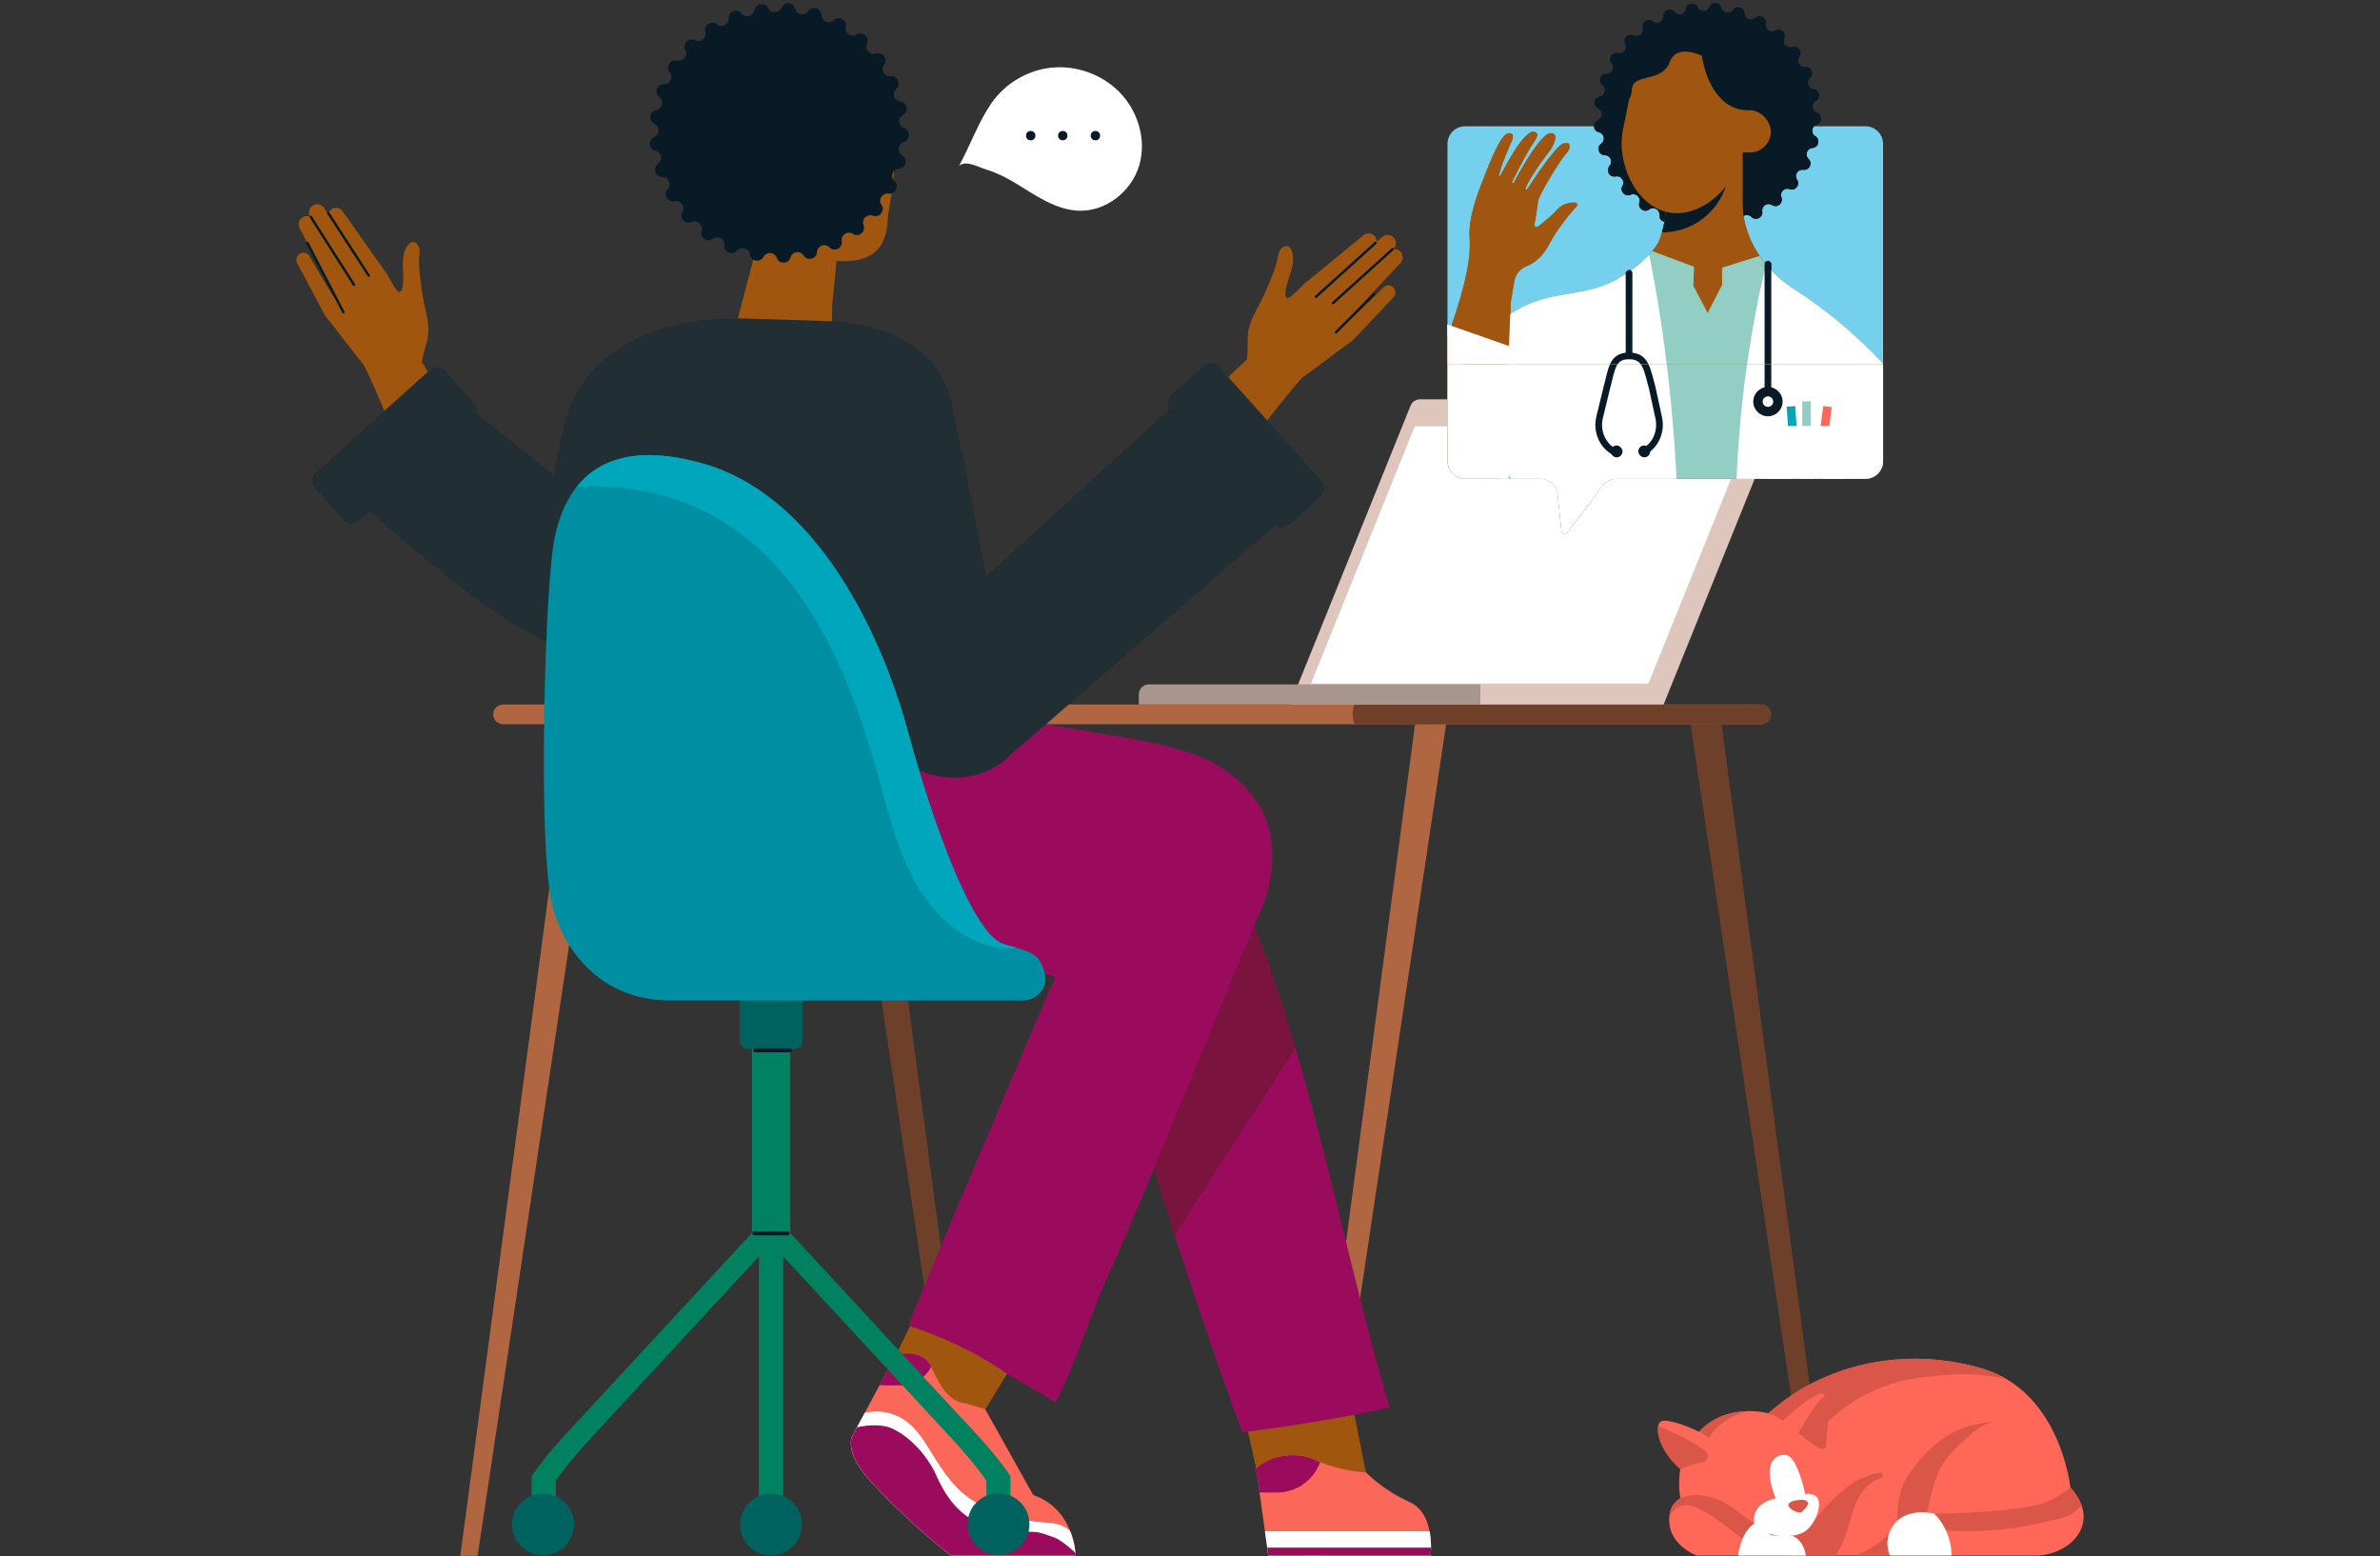 <svg id="Layer_6" xmlns="http://www.w3.org/2000/svg" viewBox="0 0 612 400"><rect x="0" y="0" width="612" height="400" fill="#333333" stroke="none"/><defs><clipPath id="clippath"><path class="cls-15" d="M129.36 186.17h323.49c1.4 0 2.53-1.13 2.53-2.53s-1.13-2.53-2.53-2.53H129.36c-1.39 0-2.53 1.13-2.53 2.53s1.14 2.53 2.53 2.53Z"/></clipPath><clipPath id="clippath-2"><path class="cls-5" d="m323.01 377.44 3.13 22.43h41.72s1.38-10.76-5.47-13.78c-6.76-2.98-11.14-7.58-11.14-7.58s-6.21-.11-13.13-3.22c-4.77-2.14-10.94-1.43-15.11 2.15Z"/></clipPath><clipPath id="clippath-3"><path class="cls-18" d="M346.56 321.01c-3.87-15.7-7.67-31.43-12.12-46.99-4.15-14.53-8.88-28.92-14.72-42.86-10.12 18.01-19.37 36.5-27.02 55.66 1.7 5.8 3.43 11.59 5.2 17.36 4.7 15.31 9.69 30.54 14.97 45.66 2.14 6.14 4.34 12.25 6.57 18.36 13.84-1.74 26.05-3.78 37.87-6.35-4.11-13.95-7.27-26.72-10.75-40.84Z"/></clipPath><clipPath id="clippath-4"><path class="cls-5" d="M218.99 369.45s-1.39 3.9 3.44 9.64c5.09 6.04 13.71 14.1 22.03 20.79h32.13s-.2-11.89-10.9-15.55l-12.33-22.02s-2.39-.85-5.94-1.7c-3.45-.82-5.46-3.71-8.03-9.33-1.38-2.99-4.63-3.9-8.98-3.05L219 369.45Z"/></clipPath><clipPath id="clippath-5"><path class="cls-21" d="M532.38 382.39s-2.48-24.65-22.74-30.6c-20.26-5.95-41.19-.9-54.89 11.53 0 0-10.62-2.98-17.87 4.74-3.67-1.77-8.67-3.53-9.9-2.57-1.51 1.17-.78 6.93 5.11 12.2-.45 2.54-.38 5.08 0 7.49-1.47.83-2.88 2.44-2.88 5.58 0 6.57 7.08 9.13 7.08 9.13h87.03c9.15 0 17.29-8.57 9.07-17.49Z"/></clipPath><clipPath id="clippath-6"><path d="M192.48 257.2h70.64c3.31 0 8.27-3.58 4.08-10.42-1.72-2.8-8.03-3.32-10.21-4.56-6.82-3.89-15.99-26.54-23.54-54.22-7.55-27.68-24.63-60.57-52.12-68.66-27.5-8.09-37.02 6.11-39.18 21.75-2.16 15.64-3.95 79.44.18 92.92 4.13 13.48 14.74 23.18 29.84 23.18h20.31Z" style="fill:#008fa2;stroke-width:0"/></clipPath><clipPath id="clippath-7"><path d="M376.75 32.46h102.93c2.51 0 4.54 2.03 4.54 4.54v81.54c0 2.51-2.03 4.54-4.54 4.54h-64.07c-1.47 0-2.85.71-3.7 1.91-3.58 5.05-7.12 9.67-8.92 11.99-.45.58-1.37.31-1.45-.42l-.98-9.42a4.543 4.543 0 0 0-4.52-4.07h-19.29c-2.51 0-4.54-2.03-4.54-4.54V37.01c0-2.51 2.03-4.54 4.54-4.54Z" style="fill:#74d0ec;stroke-width:0"/></clipPath><clipPath id="clippath-8"><path class="cls-19" d="M429.18 51.66V33.72h18.86v17.94c0 9.52 5.74 17.88 13.2 22.66 13.73 8.79 25.46 20.37 34.64 33.86s-17.4 37.39-17.4 37.39H402.3l-23.99-39.07-4.02-9.9c16.28-26.35 28.82-17.57 41.39-24.72 8.13-4.62 13.5-10.21 13.5-20.23Z"/></clipPath><clipPath id="clippath-10"><path class="cls-19" d="M438.38 66.2c-9.17-13.48 13.68 1.13 11.59-4.17-1.2-3.05-1.87-6.38-1.87-9.86V34.23h-19.65v17.94c0 3.59-.71 7.02-1.99 10.16l11.91 3.87Z"/></clipPath><clipPath id="clippath-12"><path style="stroke-width:0;fill:none" d="M372.2 0h112.01v93.57H372.2z"/></clipPath><clipPath id="clippath-13"><path class="cls-19" d="M429.18 51.66V33.72l18.83.25v17.94c0 9.52 5.77 17.63 13.23 22.4 13.73 8.79 25.46 20.37 34.64 33.86s-17.4 37.39-17.4 37.39H402.3l-23.99-39.07-4.02-9.9c16.28-26.35 28.82-17.57 41.39-24.72 8.13-4.62 13.5-10.21 13.5-20.23Z"/></clipPath><clipPath id="clippath-14"><path class="cls-19" d="M438.38 66.2c-9.17-13.48 13.68 1.13 11.59-4.17-1.2-3.05-1.87-6.38-1.87-9.86V34.23h-19.65v17.94c0 3.59-.71 7.02-1.99 10.16l11.91 3.87Z"/></clipPath><style>.cls-3,.cls-4{fill:none}.cls-10,.cls-11,.cls-12,.cls-15,.cls-16,.cls-18,.cls-19,.cls-20,.cls-21,.cls-22,.cls-23,.cls-24,.cls-25,.cls-5,.cls-8,.cls-9{stroke-width:0}.cls-3{stroke-width:1.72px}.cls-3,.cls-4{stroke:#071a26;stroke-miterlimit:10}.cls-27,.cls-5{fill:#fb6758}.cls-22{fill:#fff}.cls-21{fill:#ff6758}.cls-18{fill:#9b0b5d}.cls-19,.cls-32{fill:#a05610}.cls-15{fill:#b06641}.cls-8{fill:#2b244a}.cls-9{fill:#6e4029}.cls-10{fill:#071a26}.cls-11{fill:#212f35}.cls-12{fill:#d95649}.cls-16{fill:#92cec3}.cls-20{fill:#a15610}.cls-23{fill:#00a7bc}.cls-24{fill:#00625e}.cls-25{fill:#008261}.cls-4{stroke-linecap:round;stroke-width:.64px}</style></defs><path class="cls-20" d="m109.5 120.95 13.51-3.93-14.51-23.94s.11-1.32 1.09-4.62c.98-3.3.54-5.82-.29-9.27-.84-3.45-1.79-11.21-1.51-12.99.62-4.07-1.69-4.22-2.21-3.83-1.23.9-2.19 2.94-1.96 6.6.23 3.66.04 6.12-1 6.08-.5-.02-1.65-1.92-2.97-4.38L88.3 54.61a2.119 2.119 0 0 0-2.84-.96c-.56.29-.95.81-1.09 1.39l6.02 9.24s-2.12-4.34-6.02-9.24l-1.04-1.58a2.115 2.115 0 0 0-2.94-.6c-.94.63-1.22 1.89-.66 2.86.37.16 2.82 4.35 2.82 4.35l-2.76-4.24s-.04-.07-.06-.11c-.63-.26-1.38-.21-1.98.19-.97.66-1.24 1.99-.6 2.97 0 0 9.48 18 9.42 18.27-.13.64-7.13-11.53-7.13-11.53-.65-.77-1.81-.87-2.59-.21-.76.66-.86 1.84-.21 2.61l6.99 13.21c2.87 3.41 8.64 11.22 9.57 12.1.94.88 6.84 15.21 6.84 15.21l9.45 12.41Z"/><path class="cls-4" d="M79.92 55.77c3.7 5.8 7.39 11.61 11.09 17.41M84.42 54.8l10.4 16.04M79.04 62.46l9.26 17.79"/><path class="cls-20" d="m312.26 119.02-11.98-7.39 20.35-19.22s.24-1.3.18-4.74c-.06-3.44 1.03-5.75 2.74-8.86 1.72-3.1 4.71-10.33 4.92-12.12.49-4.08 2.75-3.61 3.15-3.1.95 1.2 1.33 3.42.13 6.88-1.2 3.47-1.67 5.89-.66 6.13.49.12 2.1-1.41 4.03-3.43l15.22-12.46a2.11 2.11 0 0 1 2.99-.17c.46.43.7 1.03.68 1.63l-8.27 7.31s3.2-3.62 8.27-7.31l1.42-1.25c.88-.77 2.22-.68 3 .2.74.85.68 2.15-.12 2.93-.4.06-3.88 3.44-3.88 3.44l3.79-3.35s.06-.05.09-.09c.68-.08 1.39.16 1.86.71.76.9.67 2.25-.21 3.02 0 0-13.92 14.83-13.94 15.11-.04.65 9.94-9.22 9.94-9.22.84-.57 1.98-.35 2.55.49.56.84.34 2.01-.49 2.57l-10.26 10.88c-3.68 2.53-11.32 8.52-12.44 9.12-1.14.6-10.64 12.84-10.64 12.84l-12.42 9.45Z"/><path class="cls-4" d="M358.11 64.05c-5.11 4.61-10.21 9.23-15.32 13.84M353.7 62.45c-5.11 4.61-10.21 9.23-15.32 13.84M353.31 75.65l-9.78 9.78"/><path class="cls-22" d="M261.17 47.11c5.12 3.1 10.3 6.87 16.28 7.06 6.9.23 13.43-4.9 15.45-11.5 2.02-6.6-.24-14.15-5.1-19.05-4.44-4.47-10.92-6.82-17.19-6.25s-12.21 4.08-15.76 9.28c-3.3 4.85-5.4 10.78-8.2 15.91 1.99-1.4 4.83.39 7.09 1.07 2.62.79 5.09 2.07 7.42 3.48Z"/><circle class="cls-10" cx="281.68" cy="34.87" r="1.2"/><circle class="cls-10" cx="273.28" cy="34.87" r="1.2"/><circle class="cls-10" cx="265.04" cy="34.87" r="1.2"/><rect class="cls-11" x="78.88" y="106.2" width="45.06" height="16.67" rx="2.72" ry="2.72" transform="rotate(-41.96 101.397 114.532)"/><rect class="cls-11" x="297.89" y="106.2" width="45.06" height="16.67" rx="2.72" ry="2.72" transform="rotate(48.04 320.442 114.562)"/><path class="cls-11" d="M89.05 125.94s48.09 45.23 60.06 40.23c11.97-5 14.26-27.25 14.26-27.25l-43.49-34.79-30.83 21.81Z"/><path class="cls-11" d="M144.98 109.6c-4.12 17.33-5.13 30.91-5.13 30.91l33.53 16.08 37.72 31.74L264.18 205s-15.08-82.62-19.76-102.35c-4.68-19.73-30.45-20.08-30.45-20.08l-24.2-.74s-37.69-2.02-44.78 27.77Z"/><path class="cls-15" d="M363.86 186.28 335.36 400l4.46-.07 32.05-213.81-8.01.16z"/><path class="cls-9" d="M442.7 186.28 471.2 400l-4.46-.07-32.05-213.81 8.01.16zM224.03 186.28 252.53 400l-4.46-.07-32.05-213.81 8.01.16z"/><path class="cls-15" d="M146.86 186.28 118.36 400l4.46-.07 32.05-213.81-8.01.16z"/><path d="M129.36 186.17h323.49c1.4 0 2.53-1.13 2.53-2.53s-1.13-2.53-2.53-2.53H129.36c-1.39 0-2.53 1.13-2.53 2.53s1.14 2.53 2.53 2.53Z" style="fill:#b06641"/><rect class="cls-9" x="347.83" y="175.52" width="115.15" height="16.24" rx="8.12" ry="8.12" style="clip-path:url(#clippath)"/><path d="M455.61 102.65h-90.48c-1.06 0-2.01.64-2.41 1.63l-31.01 76.84h96.07l30.23-74.89c.7-1.71-.57-3.57-2.41-3.57Z" style="fill:#dec6bd;stroke-width:0"/><path style="fill:#fff" d="m450.57 109.6-26.68 66.12h-86.78l26.69-66.12h86.77z"/><path d="M380.68 175.93h-85.25c-1.44 0-2.61 1.17-2.61 2.61v2.57h87.85v-5.18Z" style="fill:#a7958e;stroke-width:0"/><path class="cls-8" d="M399.95 107.22h10.52c.74 0 .74-1.14 0-1.14h-10.52c-.73 0-.74 1.14 0 1.14ZM396.88 106.08h-.61c-.07 0-.15.01-.22.05-.06.02-.13.06-.18.12a.44.44 0 0 0-.12.18c-.03.07-.05.14-.04.22 0 .05.01.1.02.15.02.1.07.18.14.25.12.1.25.17.41.17h.61c.09 0 .16-.01.22-.05a.36.36 0 0 0 .18-.12c.05-.05.1-.11.12-.18.03-.07.05-.14.05-.22-.01-.05-.02-.1-.02-.15a.579.579 0 0 0-.15-.25.61.61 0 0 0-.41-.17Z"/><path class="cls-20" d="m323.01 377.44-2.53-11.3 25.01-16.46 5.75 28.83s-4.73 1.89-11.1 3.61c-9.43 2.55-17.14-4.69-17.14-4.69Z"/><path class="cls-27" d="m323.01 377.44 3.13 22.43h41.72s1.38-10.76-5.47-13.78c-6.76-2.98-11.14-7.58-11.14-7.58s-6.21-.11-13.13-3.22c-4.77-2.14-10.94-1.43-15.11 2.15Z"/><g style="clip-path:url(#clippath-2)"><path class="cls-22" d="M320.48 393.65h53.87v17.02h-53.87z"/><path class="cls-18" d="M320.48 397.85h53.87v17.02h-53.87z"/><rect class="cls-18" x="309.29" y="353.04" width="30.88" height="30.65" rx="11.82" ry="11.82"/></g><path d="M346.56 321.01c-3.87-15.7-7.67-31.43-12.12-46.99-4.15-14.53-8.88-28.92-14.72-42.86-10.12 18.01-19.37 36.5-27.02 55.66 1.7 5.8 3.43 11.59 5.2 17.36 4.7 15.31 9.69 30.54 14.97 45.66 2.14 6.14 4.34 12.25 6.57 18.36 13.84-1.74 26.05-3.78 37.87-6.35-4.11-13.95-7.27-26.72-10.75-40.84Z" style="fill:#9b0b5d"/><g style="clip-path:url(#clippath-3)"><path style="fill:#7a133e;stroke-width:0" d="m287.48 340.07 62.88-97.36L326 212.07l-50.94 62.73 12.42 65.27z"/></g><path class="cls-20" d="m230.41 348.23 4.05-8.16 30.61 3.12-13.74 22.44s-5.86 1.9-11.88-.79c-8.91-3.98-9.04-16.62-9.04-16.62Z"/><path class="cls-27" d="M218.99 369.45s-1.39 3.9 3.44 9.64c5.09 6.04 13.71 14.1 22.03 20.79h32.13s-.2-11.89-10.9-15.55l-12.33-22.02s-2.39-.85-5.94-1.7c-3.45-.82-5.46-3.71-8.03-9.33-1.38-2.99-4.63-3.9-8.98-3.05L219 369.45Z"/><g style="clip-path:url(#clippath-4)"><path class="cls-22" d="M220.74 363.7c3.8-1.47 8.29-.99 11.69 1.25 3.44 2.27 5.55 6.01 7.71 9.52 2.71 4.39 5.81 8.75 10.23 11.41 5.11 3.07 11.26 4.94 17.2 5.42 2.35.19 4.88.23 6.8 1.61 1.68 1.21 2.56 3.21 3.33 5.13.53 1.32 1.05 2.79.58 4.13-.65 1.84-2.84 2.57-4.77 2.87-8.71 1.32-17.48-1.32-25.89-3.92-7.47-2.31-15.38-4.91-20.38-10.92-2.87-3.45-4.55-7.78-7.5-11.16-1.6-1.83-3.67-3.6-3.87-6.02-.16-1.88.88-3.64 1.88-5.24.77-1.24 2.22-2.83 2.99-4.07Z"/><path class="cls-18" d="M210.33 372.44c2.78-1.64 5.38-4.19 8.47-5.13 3.09-.93 7.65-1.43 10.59-.09 4.8 2.2 9.23 7.23 11.37 12.06 5.64 12.74 13.34 14.15 25.4 14.55 1.46.05 4.11 1.13 5.48 1.64s7.72 5.65 7.27 7.04l-42.58 2.24-25.99-32.32ZM231.69 356.13c-19.19.47-10.76-3.85-8.7-8.7v-1.88c0-4.78 3.91-8.7 8.7-8.7 4.78 0 8.7 3.91 8.7 8.7v1.88c0 4.78-3.91 8.7-8.7 8.7Z"/></g><path class="cls-18" d="M326 212.07c-1.84-6.3-7.4-12.25-13.01-15.43-6.96-3.94-14.95-5.37-22.71-6.84-8.8-1.68-39.27-6.41-47.34-7.69-2.69 2.14-10.32 1-11.53 5-1.24 4.09-20.88-3.08-20.32 1.22.5 3.93-25.36 5.56-25.61 9.49-1.58 24.72 9.17 35.3 48.25 43.96 4.78 1.06 32.38 7.38 37.62 9.37-5.52 12.64-35.64 83.47-37.73 89.63 11.24 3.76 19.1 8.01 25.48 12.47 10.01 5.69 12.35 7.32 12.35 7.32 6.75-13.71 8.61-22.43 14.76-35.62 6.83-14.66 32.34-78.02 37.53-89.86 5.02-11.44 3.38-19.16 2.26-23.01Z"/><path class="cls-20" d="M190.3 37.84c-.55-10.97 8.21-14.74 18.47-13.95 10.27.79 17.2 1.6 19.99 9.97 2.8 8.36-.39 19.72-.49 22.53-.48 12.94-11.57 11.09-19.5 9.95-8.14-1.17-2.28-4.9-6.32-7.97-3.01-2.29-11.6-9.55-12.16-20.52Z"/><path class="cls-20" d="m213.96 82.57-24.21-.74 9.1-34.74 17.92 3.13-2.81 28.51v3.84z"/><path d="M225.5 46.73c.3 3.18-2.05 6-5.23 6.29a5.792 5.792 0 0 1-6.29-5.23c-.3-3.18 2.05-6 5.23-6.29 3.19-.29 6 2.05 6.29 5.23Z" style="fill:#b48561;stroke-width:0"/><path class="cls-11" d="m248.12 153.14 57.78-52.72 27.88 29.62-73.94 64.04s-8.54 9.77-23.5 4.05-26.25-31.57-26.25-31.57l15.43-24.68 22.6 11.26Z"/><path d="M532.38 382.39s-2.48-24.65-22.74-30.6c-20.26-5.95-41.19-.9-54.89 11.53 0 0-10.62-2.98-17.87 4.74-3.67-1.77-8.67-3.53-9.9-2.57-1.51 1.17-.78 6.93 5.11 12.2-.45 2.54-.38 5.08 0 7.49-1.47.83-2.88 2.44-2.88 5.58 0 6.57 7.08 9.13 7.08 9.13h87.03c9.15 0 17.29-8.57 9.07-17.49Z" style="fill:#ff6758"/><g style="clip-path:url(#clippath-5)"><path class="cls-12" d="M487.54 403.84c-1.79-1.7-2.78-4.22-2.62-6.69.15-2.47 1.44-4.84 3.43-6.31 3.18-2.36 5.06-1.75 9.02-1.73 5.68.02 17-.59 22.61-1.49 6.04-.98 7.53-1.53 12.41-5.23.93 1.64 6.02.18 5.16 1.86-.68 1.33-4.38 5.06-5.81 5.49-10.18 3.03-20.89 4.46-31.48 3.67-3.13-.23-6.6-.55-9.07 1.38-1.44 1.13-2.28 2.89-2.65 4.68s-1.03 2.55-.98 4.38Z"/><path class="cls-12" d="M506.95 368.6c-2.85 2.51-6.43 5.5-8.35 9.5-1.49 3.11-2.84 9.51-3.51 12.89-.31 1.58-.65-.2-2.03.62-1.12.67-2.55.32-3.81-.05-1.15-.34-.76 2.51-1.21 1.39-.35-.86-.45-8.74 2.14-12.89 2.95-4.71 6.88-8.91 11.72-11.65 4.84-2.74 12.51-3.09 12.51-3.09s-3.43-.3-7.47 3.27ZM473.02 401.6c7.87-2.71 11.92-6.01 12.33-7.37 0 0-.6 6 2.52 9.61 3.13 3.61-14.85-2.24-14.85-2.24ZM428.33 392.27s1.51-7.5 8.07-4.66c6.56 2.84 12.51 9.9 16.85 10.82 4.34.92 4.34-3.76 4.34-3.76s-2.85.03-10.19-5.7c-8.45-6.59-14.06-4.79-17.39-2.81l-1.68 6.11ZM422.6 365.28s10.18 3.27 15.89 7.72c1.11.86.72 2.62-.65 2.9-2.87.57-6.72 1.65-7.04 3.37-.51 2.75-8.2-13.99-8.2-13.99ZM477.38 386.1c-1.45 3.2-1.97 6.76-3.33 10a20.736 20.736 0 0 1-7.17 8.9c-1.2.84-2.79 1.56-4.08.85-.7-.39-1.13-1.13-1.48-1.85-.8-1.64-1.38-3.49-.98-5.28.36-1.61-.65-3.15.89-3.76 6.52-2.61 4.27-5.62 15.51-13.94.78-.58 6.08-2.91 7.04-2.26 1.34.9-.68 1.38-1.35 1.7-2.31 1.11-4.01 3.33-5.05 5.63ZM451.89 362.85c3.79-.01 8.37 3.43 11.75 5.93.49.36 1.03.74 1.64.77.95.04 1.69-.77 2.32-1.49 6.56-7.57 15.97-12.61 25.9-13.89 8.08-1.04 16.48-1.59 24.24.89 1 .32 2 .69 3.05.71s2.18-.41 2.68-1.33c.65-1.19.05-2.66-.68-3.8-2.53-3.98-6.54-6.89-10.92-8.63-4.38-1.74-9.13-2.38-13.85-2.5-8.62-.21-17.33 1.32-25.18 4.9s-16.26 11.22-20.97 18.44Z"/><path class="cls-21" d="M455.97 367.42s10.87-10.23 12.8-9.08c1.94 1.16 1.13 10.62.18 16.78-.95 6.15-12.99-7.7-12.99-7.7Z"/><path class="cls-12" d="M462.51 368.36s5.69-10.73 7.43-9.31c1.03.84-.01 6.58-.43 12.79-.18 2.65-7-3.48-7-3.48ZM439.42 369.61c2.18-3.35 5.69-5.8 9.58-6.7.44-.1.99-.34.93-.78-.05-.36-.49-.5-.84-.55-2.34-.34-4.76-.03-6.96.82-1.66.64-6.28 1.69-6.52 3.74-.16 1.39.68 1.33 3.82 3.47Z"/></g><path class="cls-22" d="M497.51 389.27c-.14-.19-.11-.18-.36-.22-3.47-.57-7.31-.37-9.81 2.44a7.94 7.94 0 0 0-1.35 8.39h15.8c.1-3.65-1.53-7.88-4.28-10.61ZM461.22 394.96c-.42-.2-3.11-.27-3.64-.29-.68-.03-1.39.17-2.03-.03-.62-.19-1.17-.71-1.66-1.11-.52-.44-1.02-.91-1.5-1.38h.02c.26-.1.43-.34.36-.62-.08-.24-.38-.47-.63-.36-3.29 1.35-4.44 4.86-5.13 8.05-.05.25-.06.62-.06.66h17.41c-.28-2-1.31-4.01-3.14-4.92Z"/><path class="cls-22" d="M464.2 384.08s-1.94-9.28-4.67-9.94c-2.73-.67-6.72 1.68-2.91 11.05 0 0-6.98 1.18-5.35 7.09 0 0 2.81 2.69 7.89 2.6 5.1-.08 6.1-2.12 7.11-3.56 1.02-1.44 2.64-5.99.17-7-1.35-.55-2.24-.23-2.24-.23Z"/><path class="cls-12" d="M462.53 385.59c-1.63.18-3.04.71-2.58 1.65.47.94 2.39 1.64 2.89 1.64s1.98-1.64 2.07-2.27c.09-.63-.51-1.22-2.39-1.02Z"/><path class="cls-25" d="M203.2 322.97h-9.85v-67.04h9.85v67.04z"/><path class="cls-24" d="M204.2 269.65h-11.85c-1.18 0-2.15-.96-2.15-2.15v-11.57h16.15v11.57c0 1.19-.96 2.15-2.15 2.15Z"/><path class="cls-25" d="M201.39 388.49h-6.22v-70.06h6.22v70.06z"/><path class="cls-25" d="M194.6 315.61c-4.76 5.15-9.52 10.29-14.27 15.43-9.61 10.38-19.22 20.77-28.82 31.15-5.14 5.56-10.56 11.04-14.68 17.11-.04.04-.04.09-.05.13-.05.05-.07.12-.07.21v13.48h6.2v-12.44c3.64-5.35 8.31-10.22 12.85-15.13 4.81-5.21 9.64-10.41 14.46-15.62 9.6-10.38 19.21-20.76 28.82-31.15.98-1.06 1.97-2.11 2.93-3.17h-7.38Z"/><path class="cls-25" d="M259.78 379.43s-.02-.09-.05-.13c-4.11-6.07-9.54-11.55-14.67-17.11a42480 42480 0 0 1-28.82-31.15c-4.76-5.15-9.53-10.29-14.28-15.43h-7.4c.98 1.06 1.96 2.11 2.94 3.17 9.61 10.39 19.22 20.76 28.83 31.15l14.45 15.62c4.54 4.91 9.22 9.78 12.86 15.13v12.44h6.19v-13.48c0-.08-.02-.15-.07-.21Z"/><path class="cls-10" d="M193.95 317.55h8.65c.66 0 .66-1.02 0-1.02h-8.65c-.65 0-.65 1.02 0 1.02Z"/><path d="M192.48 257.2h70.64c3.31 0 8.27-3.58 4.08-10.42-1.72-2.8-8.03-3.32-10.21-4.56-6.82-3.89-15.99-26.54-23.54-54.22-7.55-27.68-24.63-60.57-52.12-68.66-27.5-8.09-37.02 6.11-39.18 21.75-2.16 15.64-3.95 79.44.18 92.92 4.13 13.48 14.74 23.18 29.84 23.18h20.31Z" style="fill:#008fa2"/><path class="cls-23" d="M199.84 145.79c13.99 15.59 21.14 36.04 26.72 56.23 2.25 8.15 4.34 16.45 8.32 23.91 3.98 7.46 10.16 14.14 18.18 16.81 5.59 1.86 12.26 1.46 16.72-2.38 4.05-3.48 5.59-9.03 6.33-14.32 2.37-17.01-1.52-34.42-8.33-50.18-6.81-15.76-16.43-30.12-26.07-44.33-5.76-8.49-11.8-17.21-20.53-22.59-9.43-5.81-20.93-7.06-32-7.2-11.05-.14-22.1.67-33.01 2.43-7.57 1.22-21.31 4.94-20.72 15.25.42 7.35 8.98 5.84 14.36 5.63 19.42-.77 36.88 6.1 50.02 20.74Z" style="clip-path:url(#clippath-6)"/><path class="cls-24" d="M206.24 391.9c0 4.39-3.56 7.96-7.96 7.96s-7.96-3.56-7.96-7.96 3.57-7.96 7.96-7.96 7.96 3.56 7.96 7.96ZM147.61 391.9c0 4.39-3.56 7.96-7.95 7.96s-7.96-3.56-7.96-7.96 3.56-7.96 7.96-7.96 7.95 3.56 7.95 7.96ZM264.71 391.84c0 4.39-3.57 7.96-7.96 7.96s-7.96-3.56-7.96-7.96 3.56-7.96 7.96-7.96 7.96 3.56 7.96 7.96Z"/><path class="cls-10" d="M194.2 270.52h8.9c.65 0 .66-1.02 0-1.02h-8.9c-.65 0-.65 1.02 0 1.02Z"/><path d="M376.75 32.46h102.93c2.51 0 4.54 2.03 4.54 4.54v81.54c0 2.51-2.03 4.54-4.54 4.54h-64.07c-1.47 0-2.85.71-3.7 1.91-3.58 5.05-7.12 9.67-8.92 11.99-.45.58-1.37.31-1.45-.42l-.98-9.42a4.543 4.543 0 0 0-4.52-4.07h-19.29c-2.51 0-4.54-2.03-4.54-4.54V37.01c0-2.51 2.03-4.54 4.54-4.54Z" style="fill:#74d0ec"/><g style="clip-path:url(#clippath-7)"><path class="cls-10" d="M413.89 42.65c-1.07 1.18 0 3.03 1.56 2.7 1.38-.3 2.47 1.19 1.76 2.41-.79 1.38.65 2.96 2.1 2.3 1.29-.59 2.66.63 2.24 1.98-.48 1.52 1.27 2.75 2.55 1.8 1.13-.85 2.74.04 2.61 1.45-.14 1.58 1.84 2.41 2.87 1.21.92-1.07 2.68-.55 2.86.85.21 1.58 2.31 1.96 3.06.56.67-1.25 2.5-1.11 2.98.22.54 1.5 2.68 1.42 3.11-.11.39-1.36 2.2-1.62 2.96-.43.85 1.34 2.92.81 3.02-.78.08-1.41 1.8-2.06 2.8-1.05 1.12 1.13 3.03.16 2.78-1.41-.22-1.4 1.32-2.4 2.51-1.63 1.33.86 2.99-.49 2.41-1.97-.52-1.32.77-2.63 2.1-2.13 1.49.56 2.82-1.12 1.93-2.44-.79-1.18.19-2.73 1.59-2.53 1.57.22 2.51-1.7 1.36-2.8-1.02-.98-.4-2.71 1.01-2.81 1.59-.12 2.09-2.2.73-3.03-1.21-.74-.98-2.56.38-2.96 1.52-.46 1.56-2.6.06-3.12-1.34-.46-1.5-2.29-.27-2.98 1.39-.77.97-2.87-.61-3.06-1.41-.16-1.96-1.91-.9-2.85 1.19-1.06.33-3.02-1.25-2.85-1.41.15-2.32-1.44-1.49-2.59.93-1.29-.33-3.02-1.84-2.52-1.34.44-2.58-.91-2.01-2.21.64-1.46-.97-2.87-2.34-2.06-1.22.72-2.72-.34-2.44-1.72.31-1.56-1.56-2.6-2.72-1.51-1.03.97-2.72.26-2.76-1.16-.03-1.59-2.09-2.2-2.99-.89-.8 1.17-2.61.84-2.94-.54-.38-1.55-2.51-1.7-3.11-.23-.53 1.31-2.37 1.38-2.99.1-.7-1.43-2.82-1.12-3.08.45-.24 1.4-2.01 1.85-2.89.74-.99-1.24-2.99-.49-2.92 1.1.07 1.41-1.57 2.24-2.67 1.35-1.23-1-3.03.16-2.61 1.7.37 1.37-1.05 2.53-2.31 1.89-1.42-.71-2.92.81-2.19 2.22.66 1.25-.48 2.69-1.85 2.34-1.54-.39-2.68 1.42-1.66 2.64.91 1.08.11 2.73-1.31 2.69-1.59-.05-2.31 1.96-1.05 2.93 1.12.86.69 2.65-.7 2.91-1.56.29-1.84 2.42-.4 3.09 1.28.6 1.25 2.44-.06 2.99-1.46.62-1.27 2.75.28 3.1 1.38.31 1.74 2.11.59 2.93-1.3.92-.65 2.96.94 2.97 1.42 0 2.15 1.69 1.2 2.74Z"/><path class="cls-32" d="M429.18 51.66V33.72h18.86v17.94c0 9.52 5.74 17.88 13.2 22.66 13.73 8.79 25.46 20.37 34.64 33.86s-17.4 37.39-17.4 37.39H402.3l-23.99-39.07-4.02-9.9c16.28-26.35 28.82-17.57 41.39-24.72 8.13-4.62 13.5-10.21 13.5-20.23Z"/><g style="clip-path:url(#clippath-8)"><path class="cls-16" d="m461.29 63.04-18.47 5.77v4.44l-3.71 7.2-3.68-7 .18-4.88-17.01-6.35-67.14 41.08 53.28 74.48 70.14-19.57 32.42-62.35-46.01-32.82z"/><circle class="cls-10" cx="434.03" cy="43.29" r="17.17"/><path class="cls-22" d="M455.81 61.7s-11.03 35.71-9.36 83.87h54.64l3.48-39.81-27.15-31.44L455.8 61.7ZM422.65 59.22s9.19 35.95 8.98 86.35h-54.64l-22-62.94 45.67-8.31 21.99-15.1Z"/></g><path class="cls-32" d="M439.11 56.9c8.58 0 15.6-9.87 15.6-18.45v-9.44c0-8.58-7.02-15.6-15.6-15.6s-15.6 7.02-15.6 15.6v9.44c0 8.58 7.02 18.45 15.6 18.45Z"/><rect class="cls-10" x="453.75" y="67.06" width="1.72" height="37.33" rx=".86" ry=".86" transform="rotate(-180 454.61 85.72)"/><path class="cls-10" d="M418.89 91.49h.02c.47 0 .85-.38.85-.85V70.23a.85.85 0 0 0-.85-.85s-.87.38-.87.85v20.41c0 .47.38.85.85.85Z"/><path class="cls-3" d="M422.93 116.01c2.95-1.73 4.33-5.26 3.6-8.6l-1.72-7.91c-1.31-4.54-1.51-8.01-5.92-8.01-4.4 0-4.42 3.47-5.67 8.01l-1.89 7.77c-.87 3.55.71 7.35 3.98 8.99"/><rect class="cls-10" x="421.27" y="114.52" width="3.05" height="3.05" rx="1.53" ry="1.53" transform="rotate(-180 422.8 116.045)"/><rect class="cls-10" x="414.17" y="114.52" width="3.05" height="3.05" rx="1.53" ry="1.53" transform="rotate(-180 415.695 116.045)"/><circle class="cls-10" cx="454.61" cy="103.24" r="3.77"/><circle class="cls-22" cx="454.61" cy="103.24" r="1.35"/><path class="cls-16" transform="rotate(-180 464.545 115.61)" d="M463.44 103.2h2.21v24.82h-2.21z"/><path class="cls-23" transform="rotate(176.09 461.368 116.856)" d="M460.26 104.45h2.21v24.82h-2.21z"/><path class="cls-21" transform="rotate(-172.54 468.302 116.839)" d="M467.19 104.45h2.21v24.82h-2.21z"/><path class="cls-22" transform="rotate(-180 464.455 120.375)" d="M454.71 109.48h19.49v21.78h-19.49z"/><path class="cls-10" d="m462.66 32.54-2.8.15c-3.8.21-5.72-.83-7.61-4.13-1.39-2.43-1.06-8.55-1.06-8.55s-11.78-3.56-12.78 1.67c-2.07 10.87-9.79 2.81-9.93 7.01-.12 3.39-4.19 3.92-6.26 3.81h-.19c-1.03 0-.72-11.18-.72-11.18l15.79-10.66 12.1 4.92 6.46 7.28 7.01 9.69Z"/><path class="cls-19" d="M386.31 119.94c1.19-9.38 1.68-33.05 2.21-42.54.02 0 .48-2.73.88-5.1.3-1.76 1.49-3.24 3.16-3.88 1.74-.66 4.06-2.22 5.93-5.85 2.07-4.01 5.85-8.37 6.93-9.5.36-.37.11-.99-.4-1-1.29-.03-3.25.23-4.65 1.87-1.16 1.36-3.45 3.2-4.9 4.31-.42.32-1-.05-.9-.56.43-2.13.84-5.42.95-6.07.31-1.77 6.07-11.02 7.09-12.01 1.42-1.38 1.5-3.46-.71-2.67-2.22.79-9.2 11.73-9.2 11.73-.17.31-.62.06-.39-.28 1.37-3.57 6.46-9.97 6.46-9.97s2.71-4.31-.1-4.2c-2.82.12-9.5 12.89-9.5 12.89l-.46-.13s3.61-7.45 5.76-10.48c2.14-3.03-.67-2.59-.67-2.59-3.76 1.83-8.07 12.14-8.35 11.6-.12-1.65 3.26-9.2 3.26-9.2s1.21-2.36-.98-2.03c-2.19.33-6.3 11.81-6.3 11.81s-4.03 9.05-3.54 15.03c1.12 13.87-12.19 38.42-13.98 53.2-1.65 13.59-.33 21.69 3.98 23.06 6.16 1.95 19.2-3.73 19.2-3.73s-2.16-2.69-.76-13.73Z"/><path class="cls-22" d="m390.08 89.68-19.66-6.9-8.18 42.05 25.13 12.83 1.27-36.07 1.44-11.91z"/><path class="cls-32" d="M438.38 66.2c-9.17-13.48 13.68 1.13 11.59-4.17-1.2-3.05-1.87-6.38-1.87-9.86V34.23h-19.65v17.94c0 3.59-.71 7.02-1.99 10.16l11.91 3.87Z"/><circle class="cls-10" cx="427.45" cy="42.56" r="17.17" style="clip-path:url(#clippath-10)"/><path class="cls-32" d="M428.9 54.57c8.41 1.72 17.26-6.54 18.99-14.95l1.89-9.25c1.72-8.41-3.75-16.69-12.15-18.41-8.41-1.72-16.69 3.75-18.41 12.15l-1.89 9.25c-1.72 8.41 3.18 19.48 11.58 21.21Z"/><path class="cls-10" d="m455.37 25.99-4.21 2.35c-11.75 1.22-13.53-14.01-13.53-14.01s-6.51-3.29-8.29 1.67c-1.91 5.32-9.65 2.78-9.74 6.99-.08 3.39-2.26 3.91-3.6 3.81h-.59c-.67 0 2.83-11.16 2.83-11.16l10.24-10.66 16.58 5.4 10.29 7.57V26Z"/><rect class="cls-19" x="439.41" y="28.34" width="15.96" height="10.86" rx="5.43" ry="5.43" transform="rotate(-180 447.39 33.77)"/></g><g style="clip-path:url(#clippath-12)"><path class="cls-10" d="M413.89 42.65c-1.07 1.18 0 3.03 1.56 2.7 1.38-.3 2.47 1.19 1.76 2.41-.79 1.38.65 2.96 2.1 2.3 1.29-.59 2.66.63 2.24 1.98-.48 1.52 1.27 2.75 2.55 1.8 1.13-.85 2.74.04 2.61 1.45-.14 1.58 1.84 2.41 2.87 1.21.92-1.07 2.68-.55 2.86.85.21 1.58 2.31 1.96 3.06.56.67-1.25 2.5-1.11 2.98.22.54 1.5 2.68 1.42 3.11-.11.39-1.36 2.2-1.62 2.96-.43.85 1.34 2.92.81 3.02-.78.08-1.41 1.8-2.06 2.8-1.05 1.12 1.13 3.03.16 2.78-1.41-.22-1.4 1.32-2.4 2.51-1.63 1.33.86 2.99-.49 2.41-1.97-.52-1.32.77-2.63 2.1-2.13 1.49.56 2.82-1.12 1.93-2.44-.79-1.18.19-2.73 1.59-2.53 1.57.22 2.51-1.7 1.36-2.8-1.02-.98-.4-2.71 1.01-2.81 1.59-.12 2.09-2.2.73-3.03-1.21-.74-.98-2.56.38-2.96 1.52-.46 1.56-2.6.06-3.12-1.34-.46-1.5-2.29-.27-2.98 1.39-.77.97-2.87-.61-3.06-1.41-.16-1.96-1.91-.9-2.85 1.19-1.06.33-3.02-1.25-2.85-1.41.15-2.32-1.44-1.49-2.59.93-1.29-.33-3.02-1.84-2.52-1.34.44-2.58-.91-2.01-2.21.64-1.46-.97-2.87-2.34-2.06-1.22.72-2.72-.34-2.44-1.72.31-1.56-1.56-2.6-2.72-1.51-1.03.97-2.72.26-2.76-1.16-.03-1.59-2.09-2.2-2.99-.89-.8 1.17-2.61.84-2.94-.54-.38-1.55-2.51-1.7-3.11-.23-.53 1.31-2.37 1.38-2.99.1-.7-1.43-2.82-1.12-3.08.45-.24 1.4-2.01 1.85-2.89.74-.99-1.24-2.99-.49-2.92 1.1.07 1.41-1.57 2.24-2.67 1.35-1.23-1-3.03.16-2.61 1.7.37 1.37-1.05 2.53-2.31 1.89-1.42-.71-2.92.81-2.19 2.22.66 1.25-.48 2.69-1.85 2.34-1.54-.39-2.68 1.42-1.66 2.64.91 1.08.11 2.73-1.31 2.69-1.59-.05-2.31 1.96-1.05 2.93 1.12.86.69 2.65-.7 2.91-1.56.29-1.84 2.42-.4 3.09 1.28.6 1.25 2.44-.06 2.99-1.46.62-1.27 2.75.28 3.1 1.38.31 1.74 2.11.59 2.93-1.3.92-.65 2.96.94 2.97 1.42 0 2.15 1.69 1.2 2.74Z"/><path class="cls-32" d="M429.18 51.66V33.72l18.83.25v17.94c0 9.52 5.77 17.63 13.23 22.4 13.73 8.79 25.46 20.37 34.64 33.86s-17.4 37.39-17.4 37.39H402.3l-23.99-39.07-4.02-9.9c16.28-26.35 28.82-17.57 41.39-24.72 8.13-4.62 13.5-10.21 13.5-20.23Z"/><g style="clip-path:url(#clippath-13)"><path class="cls-16" d="m461.29 63.04-18.47 5.77v4.44l-3.71 7.2-3.68-7 .18-4.88-17.01-6.35-67.14 41.08 53.28 74.48 70.14-19.57 32.42-62.35-46.01-32.82z"/><circle class="cls-10" cx="434.03" cy="43.29" r="17.17"/><path class="cls-22" d="M455.81 61.7s-11.03 35.71-9.36 83.87h54.64l3.48-39.81-27.15-31.44L455.8 61.7ZM422.65 59.22s9.19 35.95 8.98 86.35h-54.64l-22-62.94 45.67-8.31 21.99-15.1Z"/></g><rect class="cls-10" x="453.75" y="67.06" width="1.72" height="37.33" rx=".86" ry=".86" transform="rotate(-180 454.61 85.72)"/><path class="cls-10" d="M418.89 91.49h.02c.47 0 .85-.38.85-.85V70.23a.85.85 0 0 0-.85-.85s-.87.38-.87.85v20.41c0 .47.38.85.85.85Z"/><path class="cls-3" d="M422.93 116.01c2.95-1.73 4.33-5.26 3.6-8.6l-1.72-7.91c-1.31-4.54-1.51-8.01-5.92-8.01-4.4 0-4.42 3.47-5.67 8.01l-1.89 7.77c-.87 3.55.71 7.35 3.98 8.99"/><rect class="cls-10" x="421.27" y="114.52" width="3.05" height="3.05" rx="1.53" ry="1.53" transform="rotate(-180 422.8 116.045)"/><rect class="cls-10" x="414.17" y="114.52" width="3.05" height="3.05" rx="1.53" ry="1.53" transform="rotate(-180 415.695 116.045)"/><circle class="cls-10" cx="454.61" cy="103.24" r="3.77"/><circle class="cls-22" cx="454.61" cy="103.24" r="1.35"/><path class="cls-16" transform="rotate(-180 464.545 115.61)" d="M463.44 103.2h2.21v24.82h-2.21z"/><path class="cls-23" transform="rotate(176.09 461.368 116.856)" d="M460.26 104.45h2.21v24.82h-2.21z"/><path class="cls-21" transform="rotate(-172.54 468.302 116.839)" d="M467.19 104.45h2.21v24.82h-2.21z"/><path class="cls-22" transform="rotate(-180 464.455 120.375)" d="M454.71 109.48h19.49v21.78h-19.49z"/><path class="cls-10" d="m462.66 32.54-2.8.15c-3.8.21-5.72-.83-7.61-4.13-1.39-2.43-1.06-8.55-1.06-8.55s-11.78-3.56-12.78 1.67c-2.07 10.87-9.79 2.81-9.93 7.01-.12 3.39-4.19 3.92-6.26 3.81h-.19c-1.03 0-.72-11.18-.72-11.18l15.79-10.66 12.1 4.92 6.46 7.28 7.01 9.69Z"/><path class="cls-19" d="M386.31 119.94c1.19-9.38 1.68-33.05 2.21-42.54.02 0 .48-2.73.88-5.1.3-1.76 1.49-3.24 3.16-3.88 1.74-.66 4.06-2.22 5.93-5.85 2.07-4.01 5.85-8.37 6.93-9.5.36-.37.11-.99-.4-1-1.29-.03-3.25.23-4.65 1.87-1.16 1.36-3.45 3.2-4.9 4.31-.42.32-1-.05-.9-.56.43-2.13.84-5.42.95-6.07.31-1.77 6.07-11.02 7.09-12.01 1.42-1.38 1.5-3.46-.71-2.67-2.22.79-9.2 11.73-9.2 11.73-.17.31-.62.06-.39-.28 1.37-3.57 6.46-9.97 6.46-9.97s2.71-4.31-.1-4.2c-2.82.12-9.5 12.89-9.5 12.89l-.46-.13s3.61-7.45 5.76-10.48c2.14-3.03-.67-2.59-.67-2.59-3.76 1.83-8.07 12.14-8.35 11.6-.12-1.65 3.26-9.2 3.26-9.2s1.21-2.36-.98-2.03c-2.19.33-6.3 11.81-6.3 11.81s-4.03 9.05-3.54 15.03c1.12 13.87-12.19 38.42-13.98 53.2-1.65 13.59-.33 21.69 3.98 23.06 6.16 1.95 19.2-3.73 19.2-3.73s-2.16-2.69-.76-13.73Z"/><path class="cls-22" d="m390.08 89.68-19.66-6.9-8.18 33.07 25.13 12.83 1.27-27.09 1.44-11.91z"/><path class="cls-32" d="M438.38 66.2c-9.17-13.48 13.68 1.13 11.59-4.17-1.2-3.05-1.87-6.38-1.87-9.86V34.23h-19.65v17.94c0 3.59-.71 7.02-1.99 10.16l11.91 3.87Z"/><circle class="cls-10" cx="427.45" cy="42.56" r="17.17" style="clip-path:url(#clippath-14)"/><path class="cls-32" d="M428.9 54.57c8.41 1.72 17.26-6.54 18.99-14.95l1.89-9.25c1.72-8.41-3.75-16.69-12.15-18.41-8.41-1.72-16.69 3.75-18.41 12.15l-1.89 9.25c-1.72 8.41 3.18 19.48 11.58 21.21Z"/><path class="cls-10" d="m455.37 25.99-4.21 2.35c-11.75 1.22-13.53-14.01-13.53-14.01s-6.51-3.29-8.29 1.67c-1.91 5.32-9.65 2.78-9.74 6.99-.08 3.39-2.26 3.91-3.6 3.81h-.59c-.67 0 2.83-11.16 2.83-11.16l10.24-10.66 16.58 5.4 10.29 7.57V26Z"/><rect class="cls-19" x="439.41" y="28.34" width="15.96" height="10.86" rx="5.43" ry="5.43" transform="rotate(-180 447.39 33.77)"/></g><path class="cls-10" d="M171.67 48.63c-1.22 1.34 0 3.46 1.77 3.08 1.58-.34 2.81 1.35 2.01 2.75-.9 1.57.74 3.38 2.39 2.63 1.47-.67 3.04.72 2.56 2.26-.54 1.73 1.45 3.14 2.9 2.05 1.29-.97 3.12.05 2.98 1.65-.16 1.81 2.09 2.75 3.28 1.38 1.05-1.22 3.06-.63 3.27.97.23 1.8 2.64 2.24 3.5.64.76-1.42 2.85-1.27 3.4.25.62 1.71 3.06 1.62 3.55-.12.44-1.55 2.51-1.85 3.37-.49.97 1.53 3.33.92 3.44-.89.1-1.61 2.05-2.35 3.19-1.2 1.28 1.29 3.45.19 3.17-1.6-.25-1.59 1.5-2.74 2.86-1.86 1.52.99 3.41-.56 2.75-2.25-.59-1.5.88-3 2.39-2.43 1.7.63 3.21-1.28 2.2-2.79-.9-1.34.21-3.11 1.81-2.89 1.8.25 2.86-1.94 1.55-3.2-1.17-1.12-.46-3.09 1.15-3.21 1.81-.14 2.38-2.51.83-3.46-1.38-.84-1.11-2.92.43-3.38 1.74-.52 1.78-2.96.07-3.55-1.53-.52-1.71-2.61-.3-3.4 1.58-.88 1.1-3.28-.7-3.48-1.6-.18-2.23-2.18-1.03-3.25 1.36-1.2.37-3.44-1.43-3.25-1.61.17-2.65-1.65-1.7-2.95 1.07-1.47-.37-3.44-2.1-2.87-1.53.51-2.94-1.04-2.3-2.52.73-1.66-1.11-3.28-2.66-2.35-1.39.82-3.1-.38-2.78-1.97.35-1.78-1.78-2.96-3.11-1.72-1.18 1.1-3.11.29-3.14-1.32-.04-1.81-2.38-2.51-3.41-1.02-.91 1.33-2.97.95-3.35-.62-.43-1.76-2.86-1.94-3.54-.26-.61 1.5-2.7 1.57-3.41.12-.8-1.63-3.21-1.28-3.52.51-.27 1.59-2.3 2.11-3.3.85-1.13-1.42-3.41-.56-3.33 1.25.08 1.61-1.79 2.56-3.04 1.54-1.41-1.14-3.45.19-2.98 1.94.42 1.56-1.2 2.88-2.64 2.16-1.62-.81-3.33.93-2.49 2.53.75 1.43-.55 3.07-2.11 2.67-1.76-.45-3.06 1.62-1.89 3.01 1.04 1.24.12 3.12-1.49 3.07-1.81-.06-2.64 2.24-1.2 3.35 1.28.98.79 3.02-.8 3.31-1.78.33-2.09 2.75-.45 3.52 1.46.69 1.42 2.78-.06 3.41-1.67.71-1.45 3.14.32 3.54 1.57.36 1.99 2.41.67 3.34-1.48 1.05-.74 3.38 1.07 3.39 1.61 0 2.46 1.92 1.37 3.12Z"/></svg>